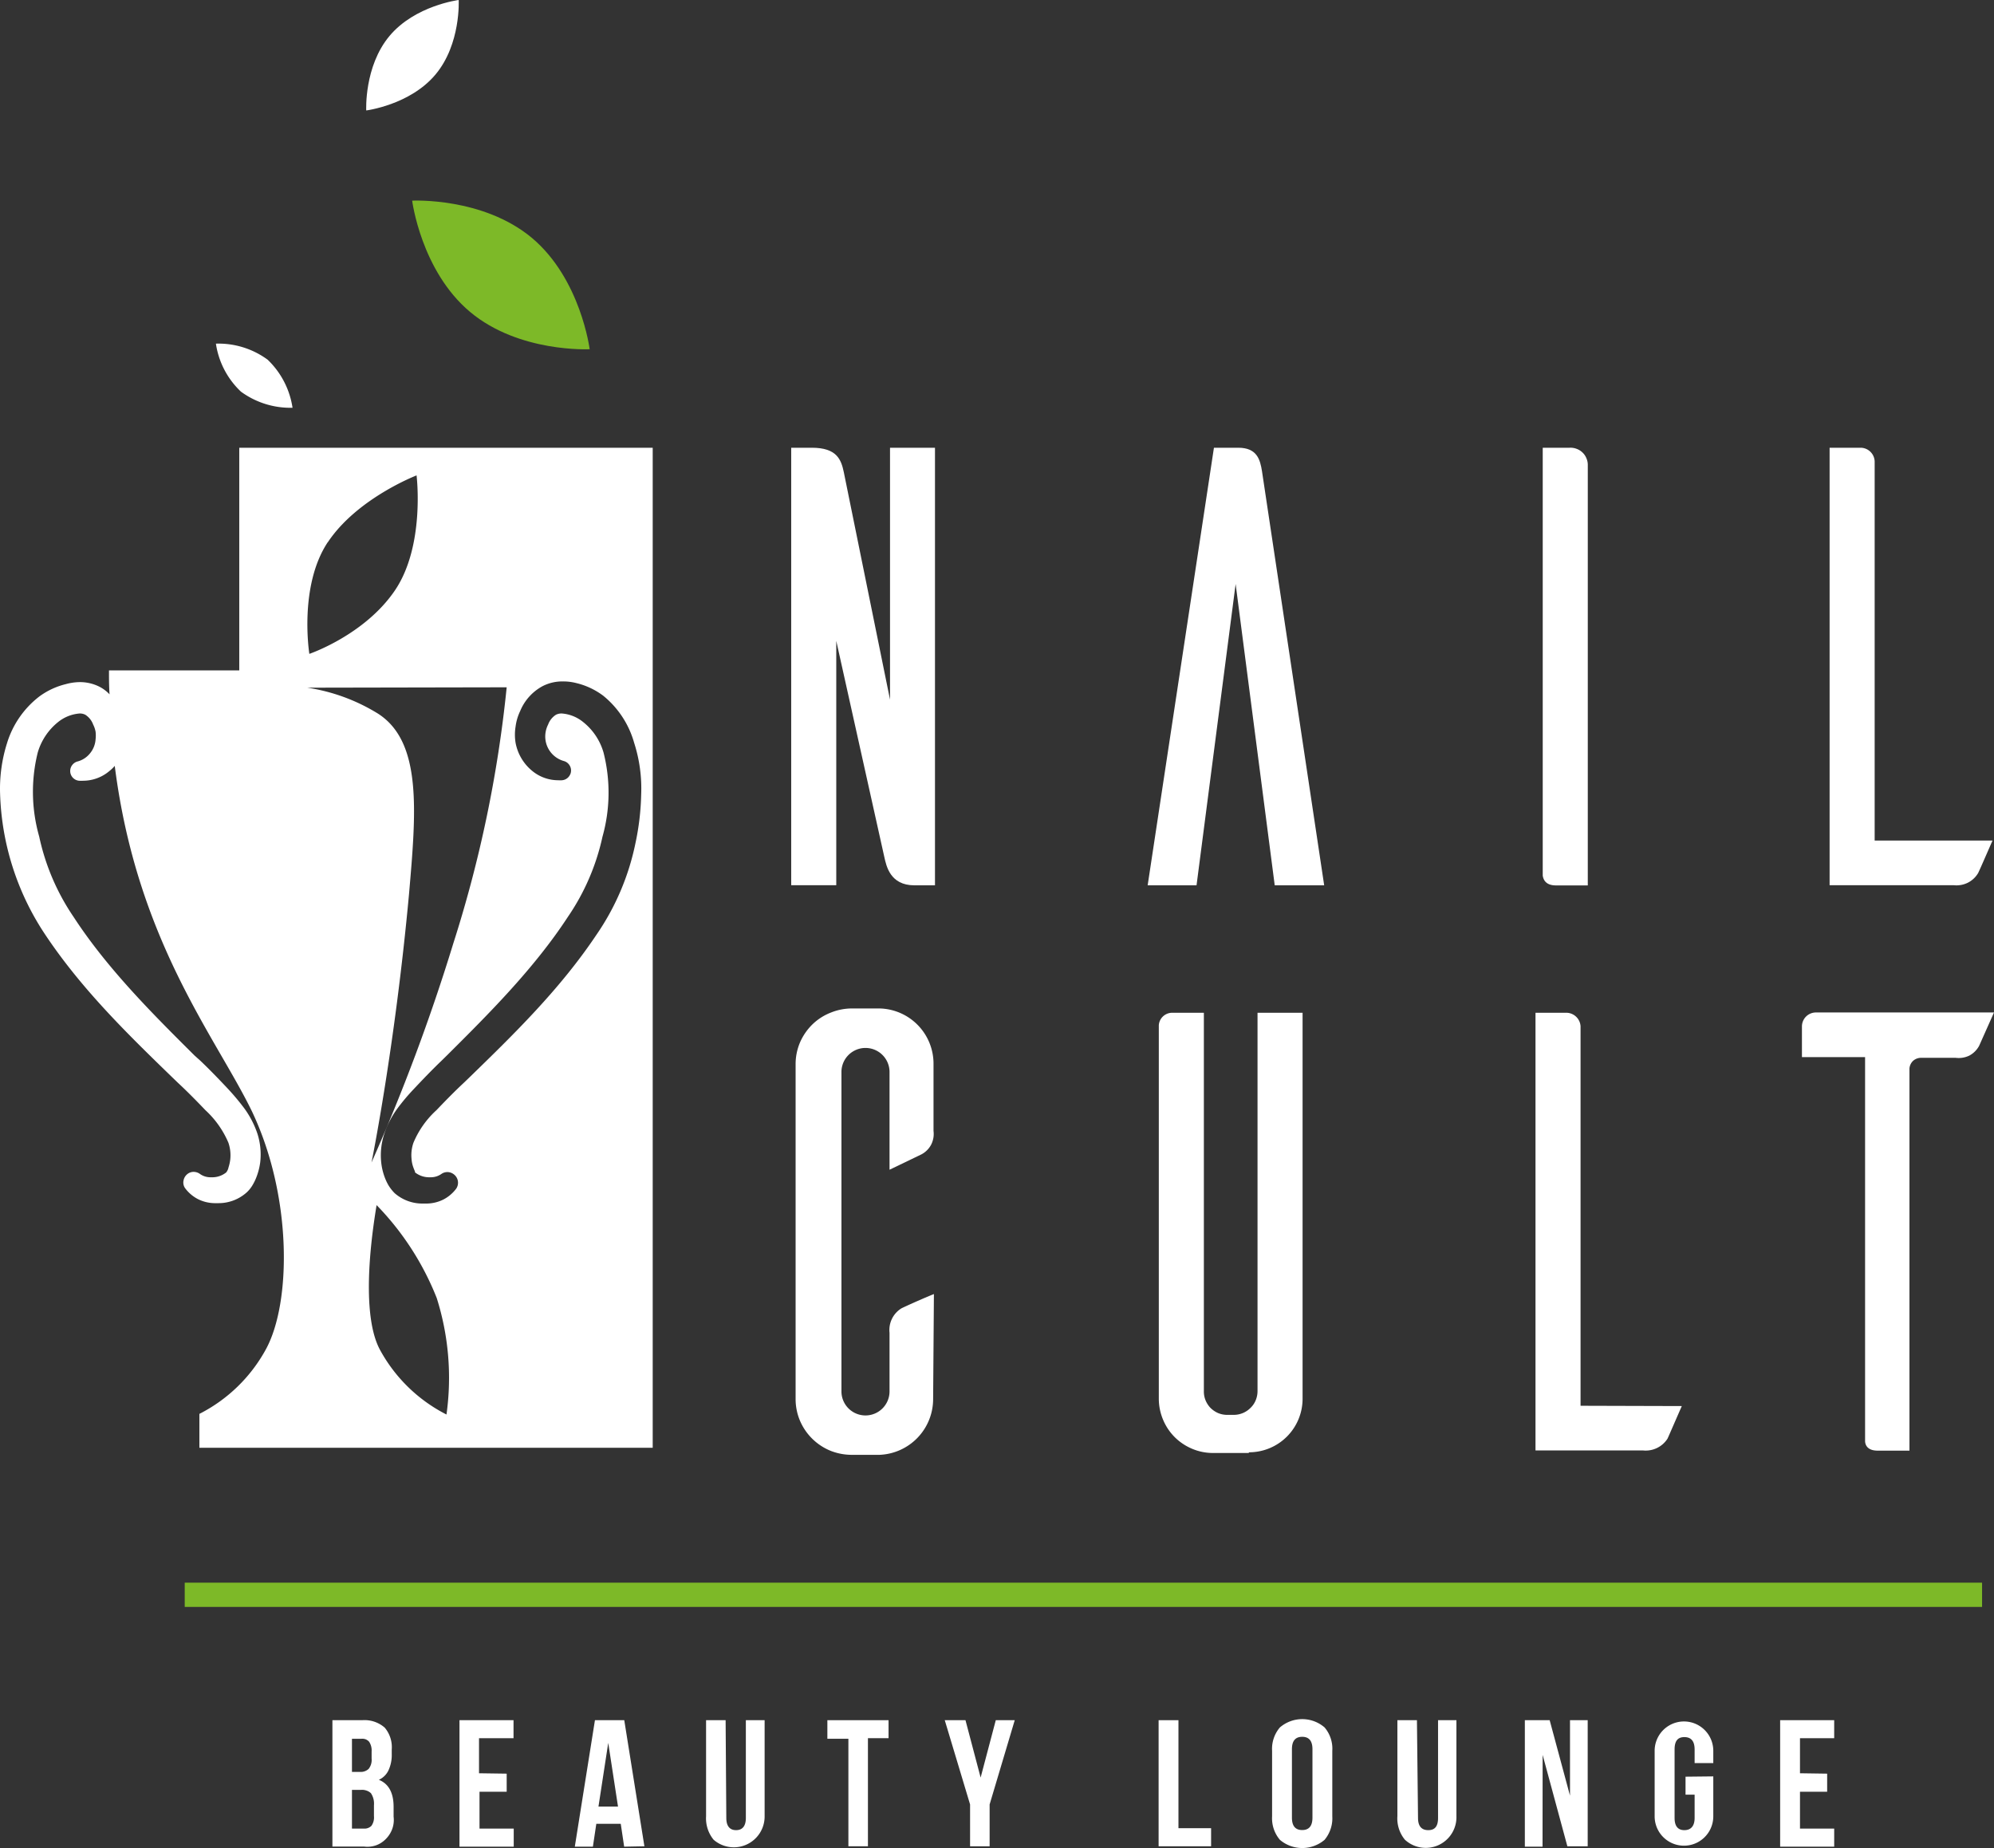 <?xml version="1.0" encoding="UTF-8"?> <svg xmlns="http://www.w3.org/2000/svg" id="Calque_1" data-name="Calque 1" viewBox="0 0 204.01 189.08"><rect x="0" y="0" width="204.01" height="189.08" fill="#333333" stroke="none"/> <path d="M57.14,123.58A10.53,10.53,0,0,1,51,126.76a10.62,10.62,0,0,1,2-6.58A10.58,10.58,0,0,1,59.2,117a10.64,10.64,0,0,1-2.06,6.58Z" transform="translate(0.01)" style="fill:#fff"></path> <path d="M44.53,45.81H24.47V68.59H11.14c0,.81,0,1.67.06,2.45a3.89,3.89,0,0,0-1-.76,4.42,4.42,0,0,0-2.08-.49A5.59,5.59,0,0,0,6.71,70,7.57,7.57,0,0,0,4,71.27,9.54,9.54,0,0,0,.72,76,15.46,15.46,0,0,0,0,81.23,27.44,27.44,0,0,0,4.64,95.66c3.72,5.57,8.42,10.15,13,14.59l.55.53c1,.93,1.91,1.86,2.82,2.81a9.65,9.65,0,0,1,2.35,3.33,4,4,0,0,1,.19,1.69,4,4,0,0,1-.18.83,1.13,1.13,0,0,1-.17.42l-.06.09a2.27,2.27,0,0,1-1.54.5,1.84,1.84,0,0,1-1.14-.33,1.11,1.11,0,0,0-.65-.22,1,1,0,0,0-.59.18,1.09,1.09,0,0,0-.45.69,1,1,0,0,0,.16.8,3.85,3.85,0,0,0,1.32,1.12,3.93,3.93,0,0,0,1.68.41h.38A4.3,4.3,0,0,0,25.23,122a3.28,3.28,0,0,0,.63-.8,5.17,5.17,0,0,0,.36-.75,6.58,6.58,0,0,0,.39-1.51,6.94,6.94,0,0,0-.3-3A9.6,9.6,0,0,0,25,113.42a24.56,24.56,0,0,0-1.67-2c-.94-1-1.9-2-2.86-2.91L19.9,108c-4.17-4.15-8.9-8.84-12.37-14.17A23.25,23.25,0,0,1,4,85.59,16.68,16.68,0,0,1,3.85,77a6.22,6.22,0,0,1,2.08-3.12A4,4,0,0,1,8.13,73a1.21,1.21,0,0,1,.59.13,2,2,0,0,1,.8,1,2.69,2.69,0,0,1,.25.74,3.31,3.31,0,0,1,0,.77,2.51,2.51,0,0,1-.58,1.45,2.43,2.43,0,0,1-1.31.83,1,1,0,0,0-.48.33,1,1,0,0,0,0,1.27,1,1,0,0,0,.68.36,2.81,2.81,0,0,0,.41,0,4.17,4.17,0,0,0,2.7-1,3.8,3.8,0,0,0,.54-.52C14,96.23,22,106,25.73,113.63c4.17,8.7,4.08,19.65,1.46,24.43a16,16,0,0,1-6.8,6.6v3.47H66.77V45.81Zm-11,9.67c3-4.51,9.08-6.84,9.08-6.84s.89,7.18-2.21,11.76-8.76,6.5-8.76,6.5S30.53,60,33.52,55.48Zm18.3,14.84a128.09,128.09,0,0,1-5.46,26.2A199.33,199.33,0,0,1,38,118.94s2.38-11.65,3.84-27.49c.72-8.35,1.37-15.55-3.2-18.45a19.19,19.19,0,0,0-7.21-2.64Zm-6.15,74.41a16,16,0,0,1-6.8-6.6c-1.55-2.83-1.39-8.62-.36-14.83a28.78,28.78,0,0,1,6.15,9.5,27.08,27.08,0,0,1,1,11.93ZM65,86.29a25.5,25.5,0,0,1-4,9.37c-3.73,5.57-8.43,10.15-13,14.59l-.55.53c-1,.93-1.9,1.86-2.81,2.81a9.4,9.4,0,0,0-2.35,3.33,3.88,3.88,0,0,0-.19,1.69,3,3,0,0,0,.18.83,3.69,3.69,0,0,0,.17.42.41.41,0,0,0,0,.09,2.32,2.32,0,0,0,1.54.5,1.89,1.89,0,0,0,1.15-.33,1.06,1.06,0,0,1,1.24,0,1.08,1.08,0,0,1,.29,1.49,3.85,3.85,0,0,1-1.32,1.12,3.93,3.93,0,0,1-1.68.41h-.38a4.3,4.3,0,0,1-2.92-1.06,4.44,4.44,0,0,1-.63-.8,5.17,5.17,0,0,1-.36-.75A6.22,6.22,0,0,1,39,119a7,7,0,0,1,.31-3,9.42,9.42,0,0,1,1.32-2.56,21.42,21.42,0,0,1,1.68-2c.94-1,1.9-2,2.85-2.91l.56-.55c4.17-4.15,8.89-8.84,12.37-14.17a23.23,23.23,0,0,0,3.54-8.2A16.65,16.65,0,0,0,61.74,77a6.16,6.16,0,0,0-2.08-3.12A3.92,3.92,0,0,0,57.47,73a1.25,1.25,0,0,0-.6.13,2,2,0,0,0-.8,1,2.69,2.69,0,0,0-.25.74,2.61,2.61,0,0,0,1.88,3,1,1,0,0,1,.49.33,1,1,0,0,1,.18.93,1.14,1.14,0,0,1-.19.34,1,1,0,0,1-.68.36,2.81,2.81,0,0,1-.41,0,4.17,4.17,0,0,1-2.7-1A4.86,4.86,0,0,1,52.74,76a5.14,5.14,0,0,1,0-1.66,5.2,5.2,0,0,1,.47-1.59,5.09,5.09,0,0,1,2.28-2.54,4.38,4.38,0,0,1,2.07-.49A5.41,5.41,0,0,1,59,69.9a7.48,7.48,0,0,1,2.73,1.3A9.53,9.53,0,0,1,64.87,76a15.23,15.23,0,0,1,.72,5.28A26.36,26.36,0,0,1,65,86.29Z" transform="translate(0.01)" style="fill:#fff"></path> <path d="M54.41,24.34c5,4.2,5.91,11.39,5.91,11.39s-7.23.38-12.24-3.82-5.92-11.38-5.92-11.38S49.39,20.15,54.41,24.34Z" transform="translate(0.01)" style="fill:#7db928"></path> <path d="M44.55,7.62c-2.61,3.12-7.09,3.68-7.09,3.68s-.23-4.5,2.38-7.62S46.92,0,46.92,0,47.16,4.5,44.55,7.62Z" transform="translate(0.01)" style="fill:#fff"></path> <path d="M27.37,36.8a8.55,8.55,0,0,1,2.55,4.92,8.56,8.56,0,0,1-5.28-1.65,8.45,8.45,0,0,1-2.56-4.91,8.5,8.5,0,0,1,5.29,1.64Z" transform="translate(0.01)" style="fill:#fff"></path> <path d="M60.25,123.64a10.61,10.61,0,0,1-6.11,3.17,10.6,10.6,0,0,1,2-6.57,10.63,10.63,0,0,1,6.11-3.18,10.61,10.61,0,0,1-2,6.58Z" transform="translate(0.01)" style="fill:#fff"></path> <path d="M95.65,90.58H93.54c-2.49,0-2.87-2-3.07-2.88L85.55,65.57v25H80.94V45.81h2.11c2.56,0,3,1.21,3.27,2.49l4.73,23.28V45.81h4.6Z" transform="translate(0.01)" style="fill:#fff"></path> <path d="M135.47,90.58h-5.06l-4-30.83-4,30.83h-5l6.78-44.77h2.49c1.92,0,2.24,1.21,2.43,2.42Z" transform="translate(0.01)" style="fill:#fff"></path> <path d="M160.58,45.81a1.73,1.73,0,0,1,.71.11,1.69,1.69,0,0,1,.61.38,1.62,1.62,0,0,1,.4.59,1.68,1.68,0,0,1,.14.7v43h-3.26c-1.09,0-1.29-.64-1.35-1V45.81Z" transform="translate(0.01)" style="fill:#fff"></path> <path d="M203.85,86c-.51,1.15-1.28,2.94-1.47,3.32a2.57,2.57,0,0,1-1.07,1,2.63,2.63,0,0,1-1.43.25h-12.7V45.81h3.2a1.45,1.45,0,0,1,1.41,1.4V86Z" transform="translate(0.01)" style="fill:#fff"></path> <path d="M95.46,143.15a5.71,5.71,0,0,1-5.5,5.7H87.15a5.93,5.93,0,0,1-2.2-.42,5.76,5.76,0,0,1-3.12-3.09,5.67,5.67,0,0,1-.44-2.19V108.87a5.67,5.67,0,0,1,.44-2.19,5.84,5.84,0,0,1,1.26-1.85A5.64,5.64,0,0,1,85,103.6a5.74,5.74,0,0,1,2.2-.42H90a5.65,5.65,0,0,1,5.5,5.69v6.84a2.42,2.42,0,0,1-.24,1.4,2.38,2.38,0,0,1-1,1L91,119.68v-10a2.46,2.46,0,1,0-4.92,0v32.68a2.46,2.46,0,1,0,4.92,0v-6a2.6,2.6,0,0,1,1.22-2.5c.38-.19,2.17-1,3.32-1.46Z" transform="translate(0.01)" style="fill:#fff"></path> <path d="M133.26,143.15a5.48,5.48,0,0,1-5.5,5.44v.07h-3.52a5.5,5.5,0,0,1-2.16-.38,5.58,5.58,0,0,1-1.84-1.18,5.51,5.51,0,0,1-1.24-1.81,5.58,5.58,0,0,1-.45-2.14V104.9a1.36,1.36,0,0,1,.42-.9,1.38,1.38,0,0,1,.92-.38h3.27v38.7a2.38,2.38,0,0,0,.16.92,2.48,2.48,0,0,0,.51.8,2.58,2.58,0,0,0,.77.53,2.4,2.4,0,0,0,.92.19h.71a2.41,2.41,0,0,0,1.71-.72,2.24,2.24,0,0,0,.53-.79,2.44,2.44,0,0,0,.18-.93v-38.7h4.61Z" transform="translate(0.01)" style="fill:#fff"></path> <path d="M172.06,143.86c-.51,1.15-1.28,2.94-1.46,3.33a2.65,2.65,0,0,1-2.51,1.21h-11V103.62h3.19A1.47,1.47,0,0,1,161.7,105v38.83Z" transform="translate(0.01)" style="fill:#fff"></path> <path d="M202.48,107a2.46,2.46,0,0,1-1,1,2.5,2.5,0,0,1-1.4.23h-3.58a1.23,1.23,0,0,0-.79.32,1.21,1.21,0,0,0-.36.77v39.1h-3.26c-1.09,0-1.28-.64-1.28-1V108.16h-6.46V105a1.43,1.43,0,0,1,1.41-1.41H204Z" transform="translate(0.01)" style="fill:#fff"></path> <path d="M39.35,176.76a3.09,3.09,0,0,1,.72,2.24v.46a3.7,3.7,0,0,1-.32,1.64,2,2,0,0,1-1,1c1,.4,1.51,1.32,1.51,2.77v1a2.69,2.69,0,0,1-.13,1.23,2.83,2.83,0,0,1-.66,1.05,2.66,2.66,0,0,1-1,.65,2.7,2.7,0,0,1-1.23.13H34V176h3.06a3.13,3.13,0,0,1,2.29.76ZM36,181.29h.8a1.19,1.19,0,0,0,.91-.31,1.49,1.49,0,0,0,.3-1.06v-.71a1.61,1.61,0,0,0-.25-1,.94.94,0,0,0-.35-.25,1,1,0,0,0-.43-.06H36Zm0,5.8h1.2a1,1,0,0,0,.79-.28,1.48,1.48,0,0,0,.26-1V184.7a1.91,1.91,0,0,0-.31-1.23,1.19,1.19,0,0,0-.46-.27,1.26,1.26,0,0,0-.54-.07H36Z" transform="translate(0.01)" style="fill:#fff"></path> <path d="M51.83,181.47v1.85H49.05v3.77h3.5v1.85H47V176h5.53v1.84H49v3.59Z" transform="translate(0.01)" style="fill:#fff"></path> <path d="M63.85,188.94l-.35-2.34H61l-.35,2.34H58.8L60.86,176h3l2.06,12.9Zm-.63-4.1-1-6.52-1,6.52Z" transform="translate(0.01)" style="fill:#fff"></path> <path d="M74.3,186c0,.83.35,1.25,1,1.25s1-.42,1-1.25V176h1.92v9.82A3.15,3.15,0,0,1,73,188.23a3.46,3.46,0,0,1-.77-2.41V176h2Z" transform="translate(0.01)" style="fill:#fff"></path> <path d="M90.9,176v1.84H88.79V188.9h-2v-11H84.64V176Z" transform="translate(0.01)" style="fill:#fff"></path> <path d="M96.65,176h2.12l1.55,5.87,1.55-5.87h1.94l-2.57,8.62v4.28h-2v-4.28Z" transform="translate(0.01)" style="fill:#fff"></path> <path d="M120.56,176v11.05h3.34v1.85h-5.37V176Z" transform="translate(0.01)" style="fill:#fff"></path> <path d="M130.94,176.74a3.5,3.5,0,0,1,4.57,0,3.35,3.35,0,0,1,.79,2.39v6.71a3.44,3.44,0,0,1-.79,2.4,3.53,3.53,0,0,1-4.57,0,3.4,3.4,0,0,1-.8-2.4v-6.71a3.36,3.36,0,0,1,.8-2.39Zm2.28,10.5c.7,0,1.05-.42,1.05-1.27v-7c0-.85-.35-1.27-1.05-1.27s-1.05.42-1.05,1.27v7C132.17,186.82,132.52,187.24,133.22,187.24Z" transform="translate(0.01)" style="fill:#fff"></path> <path d="M145.07,186c0,.83.35,1.25,1.05,1.25s1-.42,1-1.25V176H149v9.82a3.14,3.14,0,0,1-5.27,2.41,3.41,3.41,0,0,1-.77-2.41V176h2Z" transform="translate(0.01)" style="fill:#fff"></path> <path d="M157.81,188.94H156V176h2.54l2.08,7.72V176h1.81v12.9h-2.08l-2.53-9.35Z" transform="translate(0.01)" style="fill:#fff"></path> <path d="M175.28,181.75v4.09a3,3,0,1,1-6,0v-6.71a3,3,0,1,1,6,0v1.26h-1.91V179c0-.85-.35-1.27-1.05-1.27s-1,.42-1,1.27v7c0,.84.34,1.25,1,1.25s1.05-.41,1.05-1.25v-2.38h-.93v-1.84Z" transform="translate(0.01)" style="fill:#fff"></path> <path d="M186.93,181.47v1.85h-2.78v3.77h3.5v1.85h-5.53V176h5.53v1.84h-3.5v3.59Z" transform="translate(0.01)" style="fill:#fff"></path> <path d="M18.89,164.41H202.78v-2.48H18.89Z" transform="translate(0.01)" style="fill:#7db928"></path> </svg> 